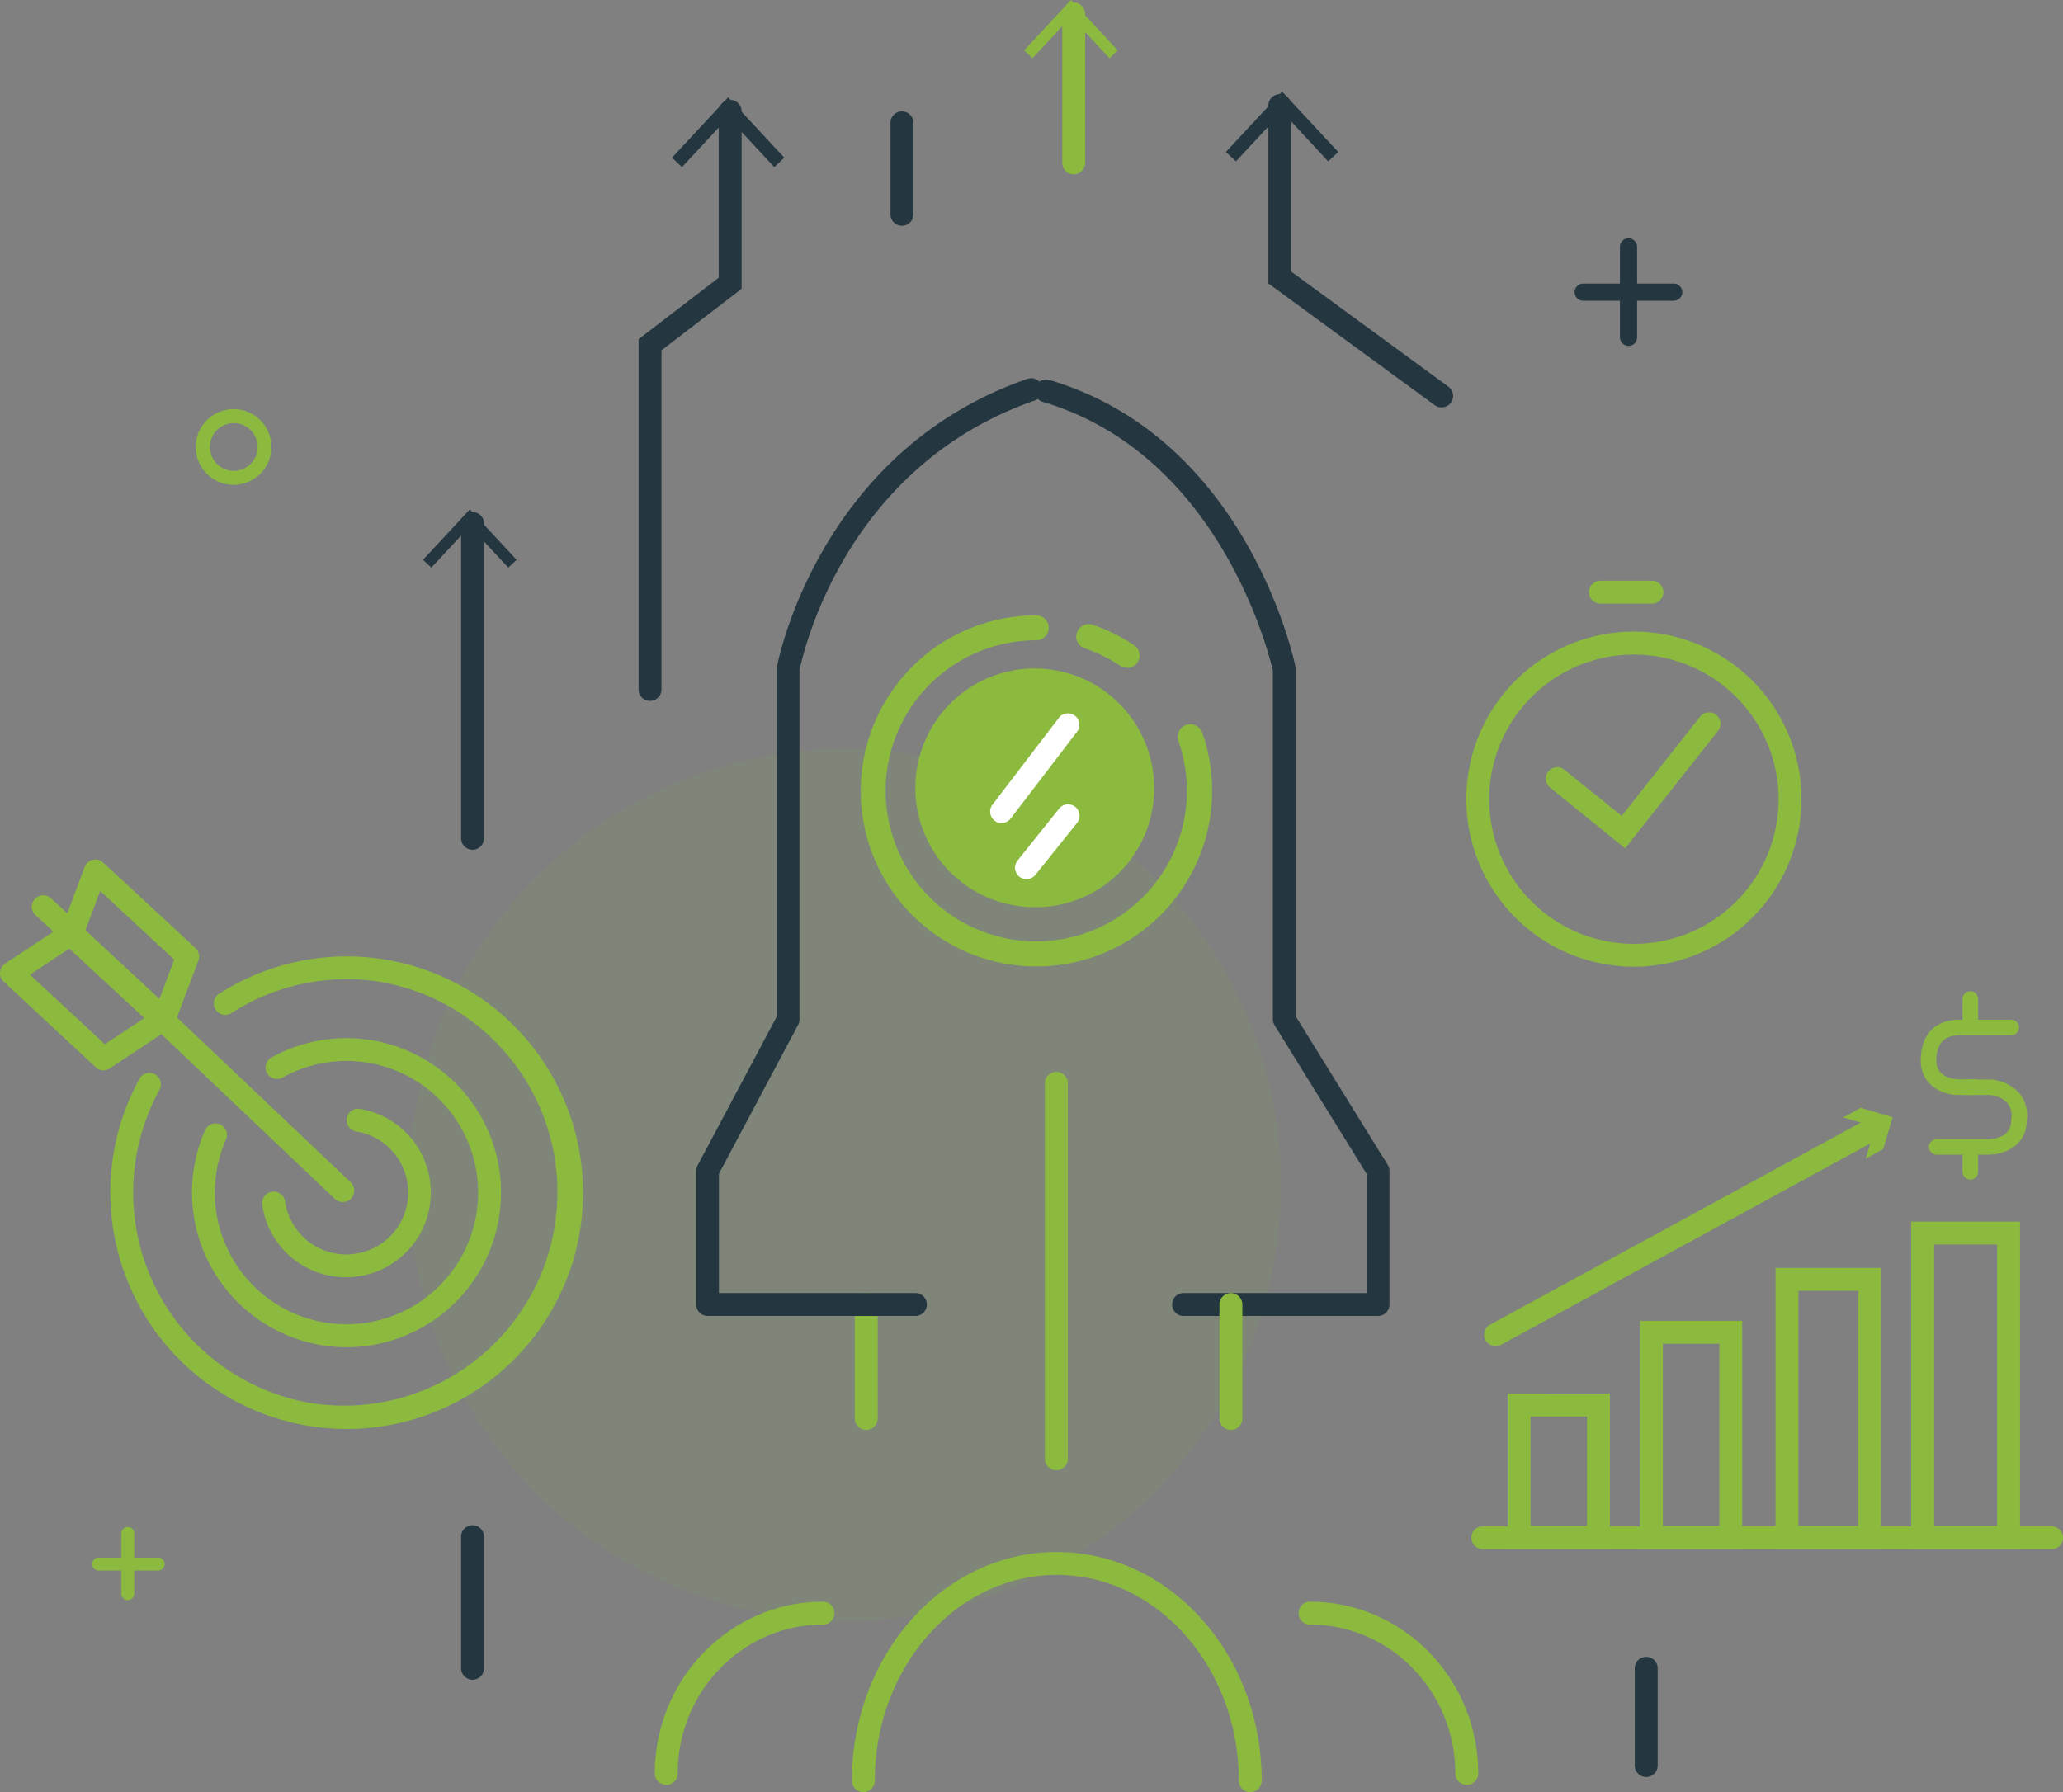 <svg id="_ÎÓÈ_1" data-name="—ÎÓÈ_1" xmlns="http://www.w3.org/2000/svg" viewBox="0 0 360.34 313.09"><rect x="0" y="0" width="360.34" height="313.09" fill="#808080" stroke="none"/><defs><style>.cls-1,.cls-2{fill:#8bba3f;}.cls-1{opacity:0.1;}.cls-3{fill:#243640;}.cls-4{fill:#fff;}</style></defs><circle class="cls-1" cx="147.59" cy="207.02" r="76.17" transform="translate(-85.2 309.24) rotate(-78.22)"/><path class="cls-2" d="M285.4,168.88a29.27,29.27,0,1,1,29.26-29.26A29.29,29.29,0,0,1,285.4,168.88Zm0-54.53a25.27,25.27,0,1,0,25.26,25.27A25.3,25.3,0,0,0,285.4,114.35Z"/><path class="cls-2" d="M283.86,148.21l-13.12-10.62a2,2,0,1,1,2.52-3.11l10,8.07,13.68-17.34a2,2,0,1,1,3.14,2.48Z"/><path class="cls-2" d="M288.54,105.45h-9a2,2,0,0,1,0-4h9a2,2,0,0,1,0,4Z"/><path class="cls-3" d="M82.54,148.45a2,2,0,0,1-2-2v-55a2,2,0,0,1,4,0v55A2,2,0,0,1,82.54,148.45Z"/><polygon class="cls-3" points="73.88 97.8 75.35 99.16 82.06 91.94 88.78 99.16 90.24 97.8 82.06 89 73.88 97.8"/><path class="cls-3" d="M276.54,52.54a1.5,1.5,0,0,1,0-3l15.8,0h0a1.5,1.5,0,1,1,0,3l-15.81,0Z"/><path class="cls-3" d="M284.45,60.43a1.51,1.51,0,0,1-1.5-1.5l0-15.8a1.51,1.51,0,0,1,1.5-1.51,1.53,1.53,0,0,1,1.5,1.5l0,15.81a1.5,1.5,0,0,1-1.49,1.5Z"/><path class="cls-2" d="M40.8,84.7a6.61,6.61,0,1,1,6.61-6.61A6.62,6.62,0,0,1,40.8,84.7Zm0-10.78A4.17,4.17,0,1,0,45,78.09,4.17,4.17,0,0,0,40.8,73.92Z"/><path class="cls-2" d="M187.54,30.45a2,2,0,0,1-2-2v-26a2,2,0,1,1,4,0v26A2,2,0,0,1,187.54,30.45Z"/><polygon class="cls-2" points="178.88 8.8 180.35 10.16 187.06 2.94 193.78 10.16 195.24 8.8 187.06 0 178.88 8.8"/><path class="cls-2" d="M17.12,274.37a1.13,1.13,0,0,1,0-2.25h10.4a1.13,1.13,0,1,1,0,2.25Z"/><path class="cls-2" d="M22.33,279.57a1.14,1.14,0,0,1-1.13-1.13V268a1.13,1.13,0,1,1,2.25,0v10.4a1.13,1.13,0,0,1-1.12,1.13Z"/><path class="cls-3" d="M113.54,122.45a2,2,0,0,1-2-2V59.26l14-10.75V19.45a2,2,0,1,1,4,0v31l-14,10.75v59.22A2,2,0,0,1,113.54,122.45Z"/><polygon class="cls-3" points="117.37 27.55 119.13 29.19 127.18 20.52 135.24 29.19 137 27.55 127.18 17 117.37 27.55"/><path class="cls-3" d="M251.79,71.17a2,2,0,0,1-1.18-.38L221.54,49.51V18.45a2,2,0,1,1,4,0v29L253,67.56a2,2,0,0,1-1.18,3.61Z"/><polygon class="cls-3" points="214.12 26.55 215.88 28.19 223.94 19.52 231.99 28.19 233.75 26.55 223.94 16 214.12 26.55"/><path class="cls-2" d="M60.56,249.64a42.34,42.34,0,0,1-6.6-.53A41.32,41.32,0,0,1,24.39,188.4a2,2,0,0,1,3.5,1.93A37.32,37.32,0,0,0,54.6,245.16a37.29,37.29,0,0,0,11.89-73.62,37.26,37.26,0,0,0-26,5.4,2,2,0,1,1-2.15-3.37,41.28,41.28,0,1,1,22.25,76.07Z"/><path class="cls-2" d="M60.6,235.36a27.86,27.86,0,0,1-4.36-.35,27.05,27.05,0,0,1-22.36-31,27.7,27.7,0,0,1,1.93-6.55,2,2,0,0,1,3.67,1.6,23,23,0,0,0,17.39,32,23,23,0,1,0-7.41-42.88,2,2,0,1,1-1.92-3.5A27,27,0,1,1,60.6,235.36Z"/><path class="cls-2" d="M60.48,223.14a15,15,0,0,1-2.4-.19A14.75,14.75,0,0,1,45.8,210.49a2,2,0,1,1,4-.58,10.81,10.81,0,1,0,12.42-12.24,2,2,0,1,1,.64-3.95,14.81,14.81,0,0,1-2.33,29.42Z"/><path class="cls-2" d="M59.86,210a2,2,0,0,1-1.37-.55l-32-30.38a2,2,0,0,1,2.76-2.9l32,30.38A2,2,0,0,1,59.86,210Z"/><path class="cls-2" d="M28.68,180a2,2,0,0,1-1.36-.53L11.21,164.52a2,2,0,0,1-.51-2.17l4.1-10.9a2,2,0,0,1,1.41-1.24,2,2,0,0,1,1.82.48l16.11,14.94a2,2,0,0,1,.51,2.17l-4.1,10.9a2,2,0,0,1-1.41,1.24A2.49,2.49,0,0,1,28.68,180ZM14.92,162.5l12.93,12,2.58-6.85-12.93-12Z"/><path class="cls-2" d="M18.1,187a2,2,0,0,1-1.36-.53L.64,171.48A2,2,0,0,1,0,169.85a2,2,0,0,1,.89-1.5l10.31-6.83a2,2,0,0,1,2.46.2l16.11,14.93a2,2,0,0,1-.25,3.14l-10.32,6.83A2,2,0,0,1,18.1,187ZM5.23,170.28l13.08,12.14,6.89-4.56L12.11,165.72Z"/><path class="cls-2" d="M11.89,164.38a2,2,0,0,1-1.35-.53l-4.37-4a2,2,0,0,1,2.7-2.95l4.37,4a2,2,0,0,1,.12,2.83A2,2,0,0,1,11.89,164.38Z"/><path class="cls-3" d="M157.54,39.45a2,2,0,0,1-2-2v-16a2,2,0,1,1,4,0v16A2,2,0,0,1,157.54,39.45Z"/><path class="cls-3" d="M82.54,293.45a2,2,0,0,1-2-2v-23a2,2,0,0,1,4,0v23A2,2,0,0,1,82.54,293.45Z"/><path class="cls-3" d="M287.54,310.45a2,2,0,0,1-2-2v-17a2,2,0,0,1,4,0v17A2,2,0,0,1,287.54,310.45Z"/><path class="cls-2" d="M151.3,249.8a2,2,0,0,1-2-2V227.89a2,2,0,0,1,4,0V247.8A2,2,0,0,1,151.3,249.8Z"/><path class="cls-2" d="M281.2,270.56H263.34v-27.1H281.2Zm-13.86-4h9.86v-19.1h-9.86Z"/><path class="cls-2" d="M358.34,270.64H259a2,2,0,0,1,0-4h99.35a2,2,0,1,1,0,4Z"/><path class="cls-2" d="M328.57,270.56H310.13V221.51h18.44Zm-14.44-4h10.44V225.51H314.13Z"/><path class="cls-2" d="M304.31,270.56H286.45V230.75h17.86Zm-13.86-4h9.86V234.75h-9.86Z"/><path class="cls-2" d="M352.83,270.56h-19V213.42h19Zm-15-4h11V217.42h-11Z"/><path class="cls-2" d="M261.26,235.17a2,2,0,0,1-1-3.75L326,195.58a2,2,0,1,1,1.92,3.51l-65.7,35.84A2,2,0,0,1,261.26,235.17Z"/><polygon class="cls-2" points="325.88 202.42 327.51 196.85 321.94 195.21 325 193.54 330.57 195.18 328.94 200.75 325.88 202.42"/><path class="cls-2" d="M344.8,191.3h-2.5c-4,0-6.81-2.45-6.81-6,0-3.88,1.89-7.16,6.81-7.16h9a1.36,1.36,0,0,1,0,2.72h-9c-3.2,0-4.09,2.07-4.09,4.44s2.11,3.26,4.09,3.26h2.5a1.36,1.36,0,1,1,0,2.71Z"/><path class="cls-2" d="M347.2,201.72h-8.91a1.36,1.36,0,0,1,0-2.72h8.91c2,0,4.09-.85,4.09-3.26a1.41,1.41,0,0,1,0-.2,3.41,3.41,0,0,0-.69-2.86,4.53,4.53,0,0,0-3.41-1.38h-3.7a1.36,1.36,0,0,1,0-2.71h3.7a7.23,7.23,0,0,1,5.46,2.32,6.08,6.08,0,0,1,1.34,4.94C354,199.31,351.16,201.72,347.2,201.72Z"/><path class="cls-2" d="M344.15,180.24a1.36,1.36,0,0,1-1.36-1.36v-4.35a1.36,1.36,0,0,1,2.72,0v4.35A1.36,1.36,0,0,1,344.15,180.24Z"/><path class="cls-2" d="M344.15,206.07a1.36,1.36,0,0,1-1.36-1.36V201a1.36,1.36,0,0,1,2.72,0v3.7A1.36,1.36,0,0,1,344.15,206.07Z"/><path class="cls-3" d="M240.73,229.9h-34a2,2,0,0,1,0-4h32V205.11l-16.1-26a2.06,2.06,0,0,1-.3-1.05v-60.9c-.66-2.88-9.28-37.74-40.09-46.92a2,2,0,1,1,1.14-3.83c34.3,10.22,42.58,48.5,42.91,50.13a1.75,1.75,0,0,1,0,.4V177.5l16.1,26a2,2,0,0,1,.3,1V227.9A2,2,0,0,1,240.73,229.9Z"/><path class="cls-3" d="M159.92,229.9H123.61a2,2,0,0,1-2-2V204.54a1.93,1.93,0,0,1,.24-.94l13.82-26V117a2,2,0,0,1,0-.34c.06-.38,7-37.77,43.86-50.5a2,2,0,0,1,1.3,3.78c-33.5,11.57-40.69,44.68-41.19,47.25v60.93a1.92,1.92,0,0,1-.24.93l-13.82,26V225.9h34.31a2,2,0,0,1,0,4Z"/><path class="cls-2" d="M181.13,158.48a20.85,20.85,0,1,1,20.45-20.85A20.67,20.67,0,0,1,181.13,158.48Z"/><path class="cls-2" d="M184.51,256.84a2,2,0,0,1-2-2V189.26a2,2,0,0,1,4,0v65.58A2,2,0,0,1,184.51,256.84Z"/><path class="cls-2" d="M215,249.81a2,2,0,0,1-2-2V227.9a2,2,0,0,1,4,0v19.91A2,2,0,0,1,215,249.81Z"/><path class="cls-2" d="M218.38,313.09a2,2,0,0,1-2-2c0-19.82-14.27-35.95-31.8-35.95s-31.78,16.13-31.78,35.95a2,2,0,0,1-4,0c0-22,16-39.95,35.78-39.95s35.8,17.92,35.8,39.95A2,2,0,0,1,218.38,313.09Z"/><path class="cls-2" d="M116.38,311.82a2,2,0,0,1-2-2c0-16.52,13.17-30,29.37-30a2,2,0,0,1,0,4c-14,0-25.37,11.64-25.37,26A2,2,0,0,1,116.38,311.82Z"/><path class="cls-2" d="M256.2,311.82a2,2,0,0,1-2-2c0-14.32-11.39-26-25.38-26a2,2,0,0,1,0-4c16.2,0,29.38,13.44,29.38,30A2,2,0,0,1,256.2,311.82Z"/><path class="cls-2" d="M196.84,116.67a2.2,2.2,0,0,1-1.21-.37,25.87,25.87,0,0,0-6.07-3,2.18,2.18,0,1,1,1.41-4.12,30.65,30.65,0,0,1,7.09,3.52,2.18,2.18,0,0,1-1.22,4Z"/><path class="cls-2" d="M181,168.84a30.67,30.67,0,0,1-4.54-61,31.22,31.22,0,0,1,4.54-.34,2.18,2.18,0,1,1,0,4.36,26.31,26.31,0,0,0-26.31,26.31,26.31,26.31,0,1,0,51.14-8.72A2.18,2.18,0,1,1,210,128,30.7,30.7,0,0,1,181,168.84Z"/><path class="cls-4" d="M174.94,143.79a1.94,1.94,0,0,1-1.21-.41,2,2,0,0,1-.38-2.8L185,125.34a2,2,0,0,1,3.18,2.42L176.53,143A2,2,0,0,1,174.94,143.79Z"/><path class="cls-4" d="M179.29,153.59a2,2,0,0,1-1.25-.44,2,2,0,0,1-.31-2.81l7.26-9.07a2,2,0,0,1,3.13,2.5l-7.27,9.07A2,2,0,0,1,179.29,153.59Z"/></svg>